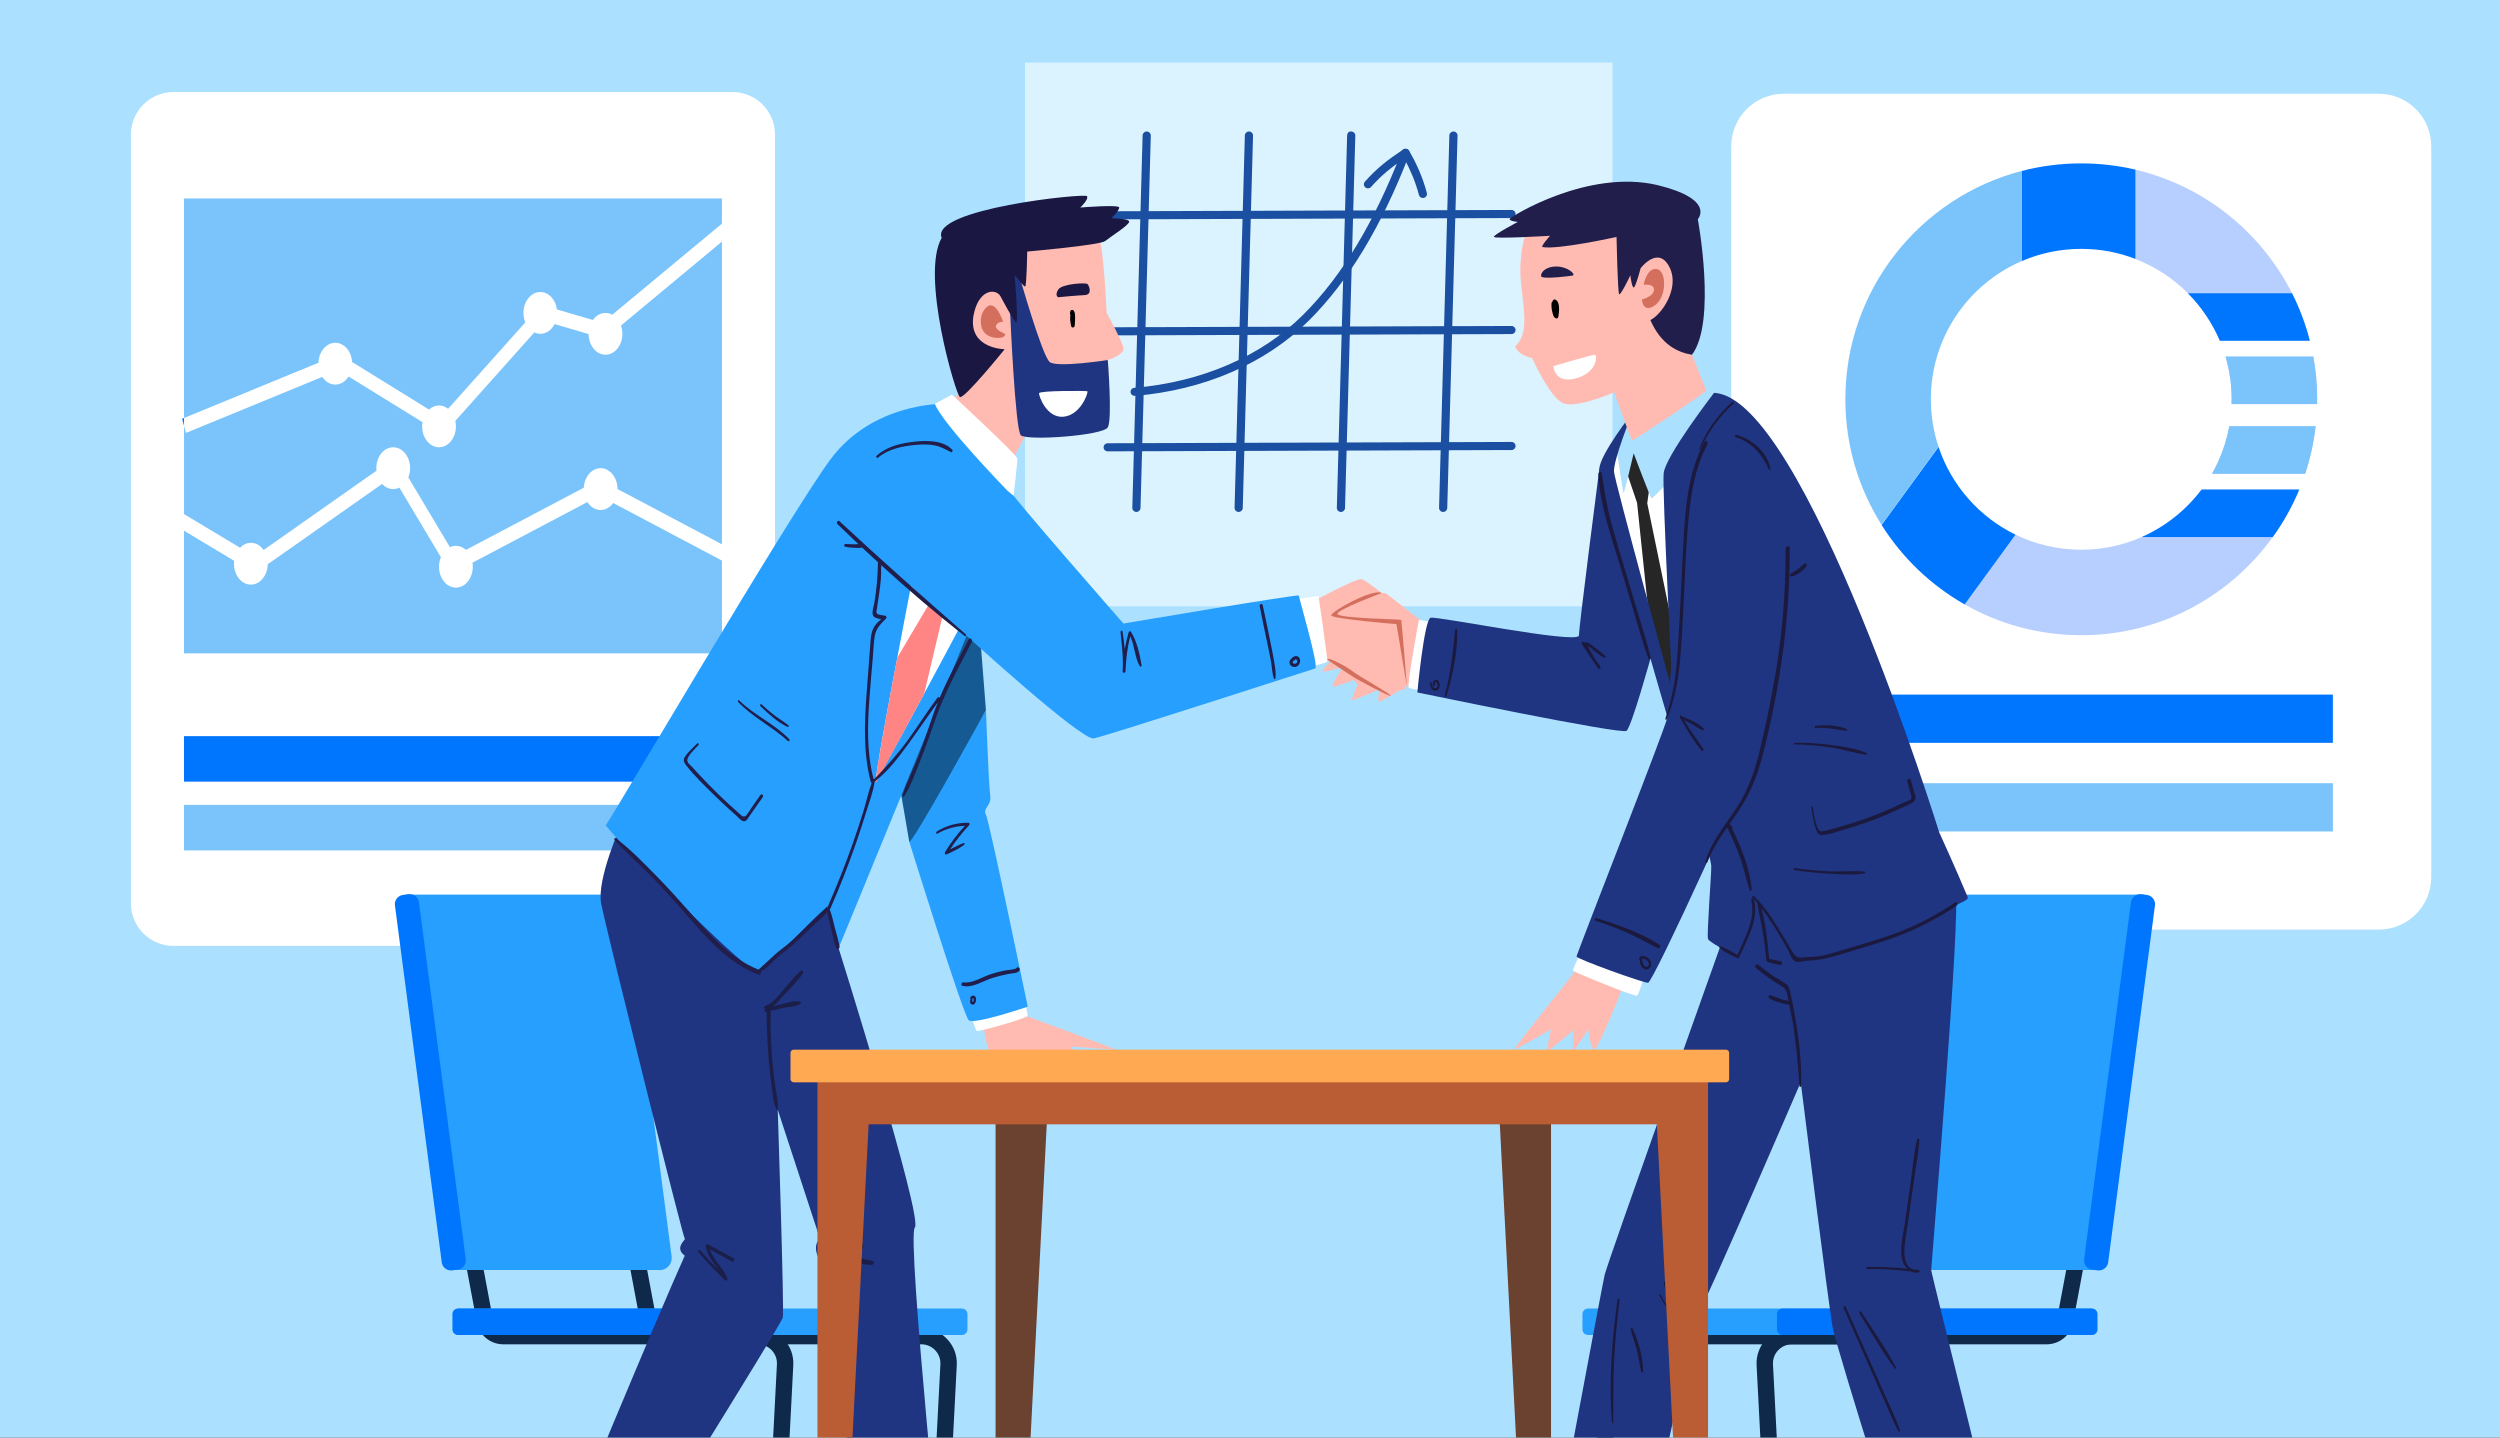 <svg width="400" height="230" viewBox="0 0 400 230" fill="none" xmlns="http://www.w3.org/2000/svg">
<rect x="0" y="0" width="400" height="230" fill="#333333" stroke="none"/>
<g clip-path="url(#clip0_7702_35244)">
<rect width="400" height="230" fill="#ACE0FF"/>
<path d="M380.6 148.736H285.4C280.761 148.736 277 144.975 277 140.336V23.399C277 18.761 280.761 15 285.4 15H380.6C385.239 15 389 18.761 389 23.399V140.336C388.999 144.975 385.239 148.736 380.6 148.736Z" fill="white"/>
<path d="M356.681 68.199C356.19 70.919 355.243 73.482 353.921 75.798H368.83C369.635 73.366 370.203 70.823 370.502 68.199H356.681ZM370.126 57.055H356.078C356.722 59.223 357.066 61.518 357.066 63.894C357.066 64.147 357.061 64.401 357.051 64.654H370.734C370.744 64.401 370.744 64.147 370.744 63.894C370.744 61.558 370.532 59.274 370.126 57.055ZM352.254 78.331C349.782 81.618 346.489 84.252 342.679 85.929C339.721 87.231 336.448 87.955 333.003 87.955C329.233 87.955 325.667 87.089 322.491 85.549L314.35 96.709C319.851 99.845 326.214 101.633 333.003 101.633C345.622 101.633 356.793 95.443 363.642 85.929C365.334 83.584 366.763 81.041 367.882 78.331H352.254ZM366.722 46.923C361.772 37.1 352.648 29.74 341.686 27.156V41.447C344.857 42.673 347.704 44.552 350.064 46.923C352.217 49.091 353.96 51.665 355.176 54.522H369.568C368.891 51.862 367.933 49.319 366.722 46.923Z" fill="#B7CFFF"/>
<path d="M369.568 54.521H355.176C353.96 51.663 352.217 49.09 350.064 46.922H366.722C367.932 49.318 368.89 51.861 369.568 54.521Z" fill="#0076FF"/>
<path d="M370.745 63.894C370.745 64.147 370.745 64.4 370.735 64.653H357.052C357.063 64.4 357.068 64.147 357.068 63.894C357.068 61.518 356.723 59.223 356.08 57.055H370.128C370.533 59.274 370.745 61.559 370.745 63.894Z" fill="#7AC4FB"/>
<path d="M370.499 68.195C370.2 70.819 369.633 73.362 368.827 75.794H353.918C355.24 73.479 356.188 70.916 356.679 68.195H370.499Z" fill="#7AC4FB"/>
<path d="M367.879 78.328C366.76 81.038 365.331 83.582 363.639 85.927H342.676C346.485 84.25 349.778 81.616 352.25 78.328H367.879Z" fill="#0076FF"/>
<path d="M341.683 27.143V41.434C338.988 40.391 336.06 39.818 333 39.818C329.606 39.818 326.374 40.522 323.445 41.789V27.362C326.495 26.566 329.697 26.141 333 26.141C335.989 26.141 338.892 26.49 341.683 27.143Z" fill="#0076FF"/>
<path d="M322.489 85.552L314.348 96.712C308.937 93.632 304.362 89.25 301.055 83.992L310.169 71.5C312.215 77.671 316.703 82.736 322.489 85.552Z" fill="#0076FF"/>
<path d="M323.445 41.787V27.359C307.224 31.589 295.258 46.336 295.258 63.879C295.258 71.269 297.381 78.159 301.053 83.974L310.168 71.482C309.367 69.091 308.936 66.537 308.936 63.878C308.936 53.985 314.91 45.485 323.445 41.787Z" fill="#7AC4FB"/>
<path d="M373.26 111.133H292.746V118.855H373.26V111.133Z" fill="#0076FF"/>
<path d="M373.26 125.312H292.746V133.034H373.26V125.312Z" fill="#7AC4FB"/>
<g clip-path="url(#clip1_7702_35244)">
<path d="M280 105.092H157.256V-2.141H280V105.092Z" fill="#DBF2FF"/>
<path d="M181.825 81.913C181.82 81.913 181.812 81.913 181.807 81.913C181.446 81.903 181.16 81.605 181.17 81.248L182.817 21.669C182.827 21.317 183.119 21.039 183.472 21.039C183.477 21.039 183.485 21.039 183.49 21.039C183.851 21.049 184.137 21.348 184.127 21.704L182.48 81.283C182.469 81.635 182.178 81.913 181.825 81.913Z" fill="#1A4FA1"/>
<path d="M198.184 81.913C198.179 81.913 198.172 81.913 198.166 81.913C197.806 81.903 197.52 81.605 197.53 81.248L199.177 21.669C199.187 21.317 199.478 21.039 199.831 21.039C199.837 21.039 199.844 21.039 199.849 21.039C200.21 21.049 200.496 21.348 200.486 21.704L198.839 81.283C198.829 81.635 198.537 81.913 198.184 81.913Z" fill="#1A4FA1"/>
<path d="M214.548 81.914C214.542 81.914 214.535 81.914 214.53 81.914C214.169 81.904 213.883 81.606 213.893 81.249L215.54 21.67C215.55 21.311 215.814 20.972 216.213 21.04C216.573 21.05 216.86 21.349 216.85 21.706L215.202 81.284C215.192 81.636 214.9 81.914 214.548 81.914Z" fill="#1A4FA1"/>
<path d="M230.905 81.913C230.9 81.913 230.892 81.913 230.887 81.913C230.527 81.903 230.24 81.605 230.25 81.248L231.897 21.669C231.907 21.317 232.199 21.039 232.552 21.039C232.557 21.039 232.565 21.039 232.57 21.039C232.931 21.049 233.217 21.348 233.207 21.704L231.56 81.283C231.549 81.635 231.258 81.913 230.905 81.913Z" fill="#1A4FA1"/>
<path d="M177.231 72.216C176.87 72.216 176.576 71.928 176.576 71.571C176.576 71.212 176.868 70.921 177.228 70.921L241.831 70.711H241.833C242.194 70.711 242.488 70.999 242.488 71.356C242.488 71.715 242.197 72.006 241.836 72.006L177.234 72.216H177.231Z" fill="#1A4FA1"/>
<path d="M177.231 53.662C176.87 53.662 176.576 53.373 176.576 53.017C176.576 52.657 176.868 52.366 177.228 52.366L241.831 52.156H241.833C242.194 52.156 242.488 52.445 242.488 52.801C242.488 53.161 242.197 53.452 241.836 53.452L177.234 53.662H177.231Z" fill="#1A4FA1"/>
<path d="M177.231 35.099C176.87 35.099 176.576 34.811 176.576 34.454C176.576 34.095 176.868 33.804 177.228 33.804L241.831 33.594H241.833C242.194 33.594 242.488 33.882 242.488 34.239C242.488 34.598 242.197 34.889 241.836 34.889L177.234 35.099H177.231Z" fill="#1A4FA1"/>
<path d="M181.545 63.343C181.208 63.343 180.921 63.087 180.893 62.751C180.862 62.395 181.128 62.081 181.489 62.05C192.266 61.145 201.869 56.986 208.526 50.344C214.73 44.152 219.88 35.608 224.274 24.222C224.404 23.889 224.783 23.719 225.118 23.848C225.456 23.975 225.627 24.349 225.497 24.683C221.039 36.242 215.791 44.934 209.457 51.255C202.58 58.117 192.688 62.41 181.602 63.34C181.581 63.343 181.563 63.343 181.545 63.343Z" fill="#1A4FA1"/>
<path d="M227.664 31.678C227.372 31.678 227.107 31.486 227.03 31.195C226.508 29.215 225.715 27.265 224.669 25.383C222.483 26.87 221.058 28.013 219.371 29.915C219.133 30.178 218.721 30.211 218.447 29.974C218.176 29.738 218.148 29.331 218.388 29.061C220.304 26.901 221.956 25.633 224.518 23.916C224.669 23.817 224.849 23.782 225.033 23.82C225.209 23.86 225.36 23.971 225.452 24.126C226.73 26.294 227.687 28.56 228.298 30.867C228.388 31.214 228.178 31.568 227.83 31.659C227.774 31.671 227.718 31.678 227.664 31.678Z" fill="#1A4FA1"/>
</g>
<path d="M117.195 151.342H27.754C23.996 151.342 20.949 148.296 20.949 144.538V21.531C20.949 17.773 23.996 14.727 27.754 14.727H117.195C120.953 14.727 124 17.773 124 21.531V144.539C124 148.297 120.953 151.342 117.195 151.342Z" fill="white"/>
<path d="M115.51 117.781H29.441V125.063H115.51V117.781Z" fill="#0076FF"/>
<path d="M115.508 31.75V35.782L97.967 50.355C97.634 50.173 97.264 50.068 96.874 50.068C96.071 50.068 95.35 50.508 94.856 51.196L89.113 49.51C88.9 47.928 87.793 46.725 86.453 46.725C84.96 46.725 83.752 48.22 83.752 50.068C83.752 50.613 83.86 51.129 84.049 51.582L71.698 65.406C71.278 65.072 70.78 64.876 70.244 64.876C69.645 64.876 69.089 65.119 68.642 65.53L56.337 57.922C56.229 56.203 55.067 54.846 53.647 54.846C52.195 54.846 51.015 56.264 50.953 58.037L29.439 66.879V31.75H115.508Z" fill="#7AC4FB"/>
<path d="M99.353 52.084L115.509 38.656V87.088L98.805 78.246C98.801 76.402 97.593 74.908 96.104 74.908C94.671 74.908 93.502 76.288 93.41 78.032L74.548 87.982C74.1 87.571 73.549 87.328 72.947 87.328C72.607 87.328 72.287 87.409 71.99 87.547L65.332 76.389C65.51 75.944 65.615 75.443 65.615 74.908C65.615 73.059 64.407 71.564 62.913 71.564C61.42 71.564 60.212 73.059 60.212 74.908C60.212 75.046 60.219 75.18 60.235 75.314L42.176 88C41.682 87.293 40.957 86.849 40.142 86.849C39.478 86.849 38.872 87.145 38.405 87.632L29.443 82.254V68.138L29.748 69.271L51.559 60.304C52.057 61.054 52.809 61.532 53.651 61.532C54.515 61.532 55.283 61.026 55.778 60.242L67.599 67.551C67.565 67.766 67.545 67.991 67.545 68.22C67.545 70.068 68.753 71.563 70.246 71.563C71.74 71.563 72.948 70.068 72.948 68.22C72.948 67.914 72.912 67.618 72.851 67.341L85.491 53.187C85.793 53.33 86.117 53.411 86.457 53.411C87.418 53.411 88.259 52.79 88.738 51.854L94.175 53.449C94.195 55.279 95.395 56.755 96.877 56.755C98.37 56.755 99.578 55.26 99.578 53.411C99.577 52.939 99.496 52.49 99.353 52.084Z" fill="#7AC4FB"/>
<path d="M98.113 80.482L115.508 89.691V104.528H29.439V84.914L37.467 89.734C37.448 89.887 37.436 90.04 37.436 90.198C37.436 92.047 38.644 93.541 40.138 93.541C41.604 93.541 42.797 92.089 42.836 90.284L61.134 77.43C61.608 77.941 62.23 78.256 62.909 78.256C63.261 78.256 63.592 78.17 63.901 78.022L70.543 89.152C70.35 89.611 70.242 90.127 70.242 90.676C70.242 92.524 71.45 94.019 72.944 94.019C74.437 94.019 75.645 92.524 75.645 90.676C75.645 90.456 75.626 90.241 75.595 90.031L93.986 80.33C94.48 81.103 95.244 81.6 96.101 81.6C96.901 81.6 97.618 81.165 98.113 80.482Z" fill="#7AC4FB"/>
<path d="M115.51 128.781H29.441V136.063H115.51V128.781Z" fill="#7AC4FB"/>
<path d="M29.139 66.999L29.443 66.875V68.136L29.139 66.999Z" fill="#0076FF"/>
<path d="M260.308 269.449H302.538C303.263 269.449 303.85 268.864 303.85 268.144C303.85 267.422 303.261 266.838 302.538 266.838H260.308C260.155 266.838 260.029 266.718 260.021 266.566L257.523 218.288C257.479 217.447 257.777 216.647 258.359 216.037C258.943 215.425 259.729 215.09 260.576 215.09H301.313C303.378 215.09 305.152 213.624 305.531 211.604L307.764 199.719C307.897 199.009 307.427 198.328 306.716 198.194C306.004 198.062 305.318 198.528 305.184 199.238L302.951 211.123C302.804 211.907 302.115 212.477 301.313 212.477H260.576C259.004 212.477 257.54 213.103 256.456 214.238C255.372 215.373 254.819 216.858 254.9 218.424L257.398 266.701C257.479 268.241 258.757 269.449 260.308 269.449Z" fill="#0F294B"/>
<path d="M286.462 269.449H328.692C329.417 269.449 330.004 268.864 330.004 268.144C330.004 267.422 329.416 266.838 328.692 266.838H286.462C286.309 266.838 286.183 266.718 286.175 266.566L283.677 218.288C283.634 217.447 283.932 216.647 284.514 216.037C285.097 215.425 285.883 215.09 286.73 215.09H327.467C329.533 215.09 331.307 213.624 331.686 211.604L333.918 199.719C334.051 199.009 333.581 198.328 332.87 198.194C332.158 198.062 331.472 198.528 331.338 199.238L329.105 211.123C328.959 211.907 328.269 212.477 327.467 212.477H286.73C285.158 212.477 283.694 213.103 282.61 214.238C281.526 215.373 280.974 216.858 281.055 218.424L283.552 266.701C283.634 268.241 284.911 269.449 286.462 269.449Z" fill="#0F294B"/>
<path d="M300.52 201.044L307.897 144.796C308.034 143.745 309.012 142.997 310.068 143.133H343.067L335.19 203.205H302.675V203.2C302.516 203.22 302.355 203.227 302.19 203.205C301.134 203.068 300.382 202.095 300.52 201.044Z" fill="#279FFF"/>
<path d="M254.078 213.598H334.558C335.044 213.598 335.442 213.202 335.442 212.718V210.248C335.442 209.763 335.044 209.367 334.558 209.367H254.078C253.591 209.367 253.193 209.763 253.193 210.248V212.718C253.195 213.202 253.593 213.598 254.078 213.598Z" fill="#279FFF"/>
<path d="M285.203 213.598H334.715C335.202 213.598 335.6 213.202 335.6 212.718V210.248C335.6 209.763 335.202 209.367 334.715 209.367H285.203C284.716 209.367 284.318 209.763 284.318 210.248V212.718C284.318 213.202 284.716 213.598 285.203 213.598Z" fill="#0076FF"/>
<path d="M334.747 203.146L335.633 203.261C336.446 203.367 337.198 202.791 337.304 201.982L344.796 144.853C344.902 144.044 344.323 143.295 343.511 143.19L342.624 143.075C341.812 142.969 341.06 143.545 340.954 144.354L333.462 201.484C333.356 202.293 333.934 203.041 334.747 203.146Z" fill="#0076FF"/>
<path d="M147.678 269.449H105.448C104.723 269.449 104.136 268.864 104.136 268.144C104.136 267.422 104.724 266.838 105.448 266.838H147.678C147.831 266.838 147.957 266.718 147.965 266.566L150.463 218.288C150.506 217.447 150.208 216.647 149.626 216.037C149.043 215.425 148.257 215.09 147.409 215.09H106.673C104.607 215.09 102.833 213.624 102.454 211.604L100.222 199.719C100.089 199.009 100.559 198.328 101.27 198.194C101.981 198.062 102.668 198.528 102.801 199.238L105.033 211.123C105.18 211.907 105.869 212.477 106.671 212.477H147.408C148.982 212.477 150.444 213.103 151.528 214.238C152.613 215.373 153.165 216.858 153.084 218.424L150.586 266.701C150.506 268.241 149.229 269.449 147.678 269.449Z" fill="#0F294B"/>
<path d="M121.522 269.449H79.293C78.568 269.449 77.981 268.864 77.981 268.144C77.981 267.422 78.57 266.838 79.293 266.838H121.523C121.676 266.838 121.802 266.718 121.81 266.566L124.308 218.288C124.352 217.447 124.054 216.647 123.472 216.037C122.888 215.425 122.102 215.09 121.255 215.09H80.516C78.451 215.09 76.677 213.624 76.298 211.604L74.065 199.719C73.933 199.009 74.402 198.328 75.114 198.194C75.825 198.062 76.512 198.528 76.644 199.238L78.877 211.123C79.023 211.907 79.713 212.477 80.515 212.477H121.252C122.826 212.477 124.288 213.103 125.372 214.238C126.456 215.373 127.009 216.858 126.927 218.424L124.43 266.701C124.35 268.241 123.074 269.449 121.522 269.449Z" fill="#0F294B"/>
<path d="M107.462 201.044L100.088 144.796C99.95 143.745 98.972 142.997 97.916 143.133H64.916L72.793 203.205H105.308V203.2C105.467 203.22 105.628 203.227 105.793 203.205C106.849 203.068 107.601 202.095 107.462 201.044Z" fill="#279FFF"/>
<path d="M153.907 213.598H73.428C72.941 213.598 72.543 213.202 72.543 212.718V210.248C72.543 209.763 72.941 209.367 73.428 209.367H153.907C154.394 209.367 154.792 209.763 154.792 210.248V212.718C154.792 213.202 154.394 213.598 153.907 213.598Z" fill="#279FFF"/>
<path d="M122.782 213.598H73.271C72.785 213.598 72.387 213.202 72.387 212.718V210.248C72.387 209.763 72.785 209.367 73.271 209.367H122.784C123.271 209.367 123.668 209.763 123.668 210.248V212.718C123.667 213.202 123.269 213.598 122.782 213.598Z" fill="#0076FF"/>
<path d="M73.237 203.146L72.351 203.261C71.538 203.367 70.786 202.791 70.68 201.982L63.188 144.853C63.082 144.044 63.661 143.295 64.474 143.19L65.36 143.075C66.173 142.969 66.925 143.545 67.031 144.354L74.523 201.484C74.629 202.293 74.05 203.041 73.237 203.146Z" fill="#0076FF"/>
<path d="M177.248 57.603C177.248 57.603 179.905 56.794 179.747 55.705C179.591 54.617 177.059 50.046 177.059 50.046C177.059 50.046 176.591 39.364 175.794 37.964C174.997 36.565 160.888 36.984 156.904 39.362C152.919 41.741 153.482 62.779 153.482 62.779L151.326 65.905L161.235 75.002L164.358 69.123L177.248 57.603Z" fill="#FFBBB1"/>
<path d="M161.629 50.202C161.629 50.202 162.434 68.707 163.325 69.64C164.356 70.573 176.497 69.686 177.246 68.381C177.996 67.075 177.246 57.605 177.246 57.605C177.246 57.605 169.183 58.864 167.965 57.931C166.746 56.998 163.042 43.937 163.042 43.937C163.042 43.937 160.214 40.702 161.629 50.202Z" fill="#1F3581"/>
<path d="M160.091 47.431C160.091 47.431 162.294 51.63 162.622 51.537C162.949 51.443 162.341 43.98 162.341 43.98C162.341 43.98 163.793 45.893 164.029 45.846C164.263 45.8 164.357 40.249 164.357 40.249C164.357 40.249 176.028 39.223 176.825 38.569C177.622 37.915 180.763 35.956 180.669 35.444C180.576 34.931 177.81 34.931 177.81 34.931C177.81 34.931 179.075 33.718 179.075 33.205C179.075 32.691 172.841 33.205 172.841 33.205C172.841 33.205 174.246 31.899 173.919 31.385C173.591 30.872 148.747 33.438 150.67 38.055C147.248 43.98 152.919 63.105 153.576 63.525C154.233 63.944 160.748 55.875 160.748 55.875C160.748 55.875 154.983 55.828 155.732 50.65C156.481 46.217 159.353 46.067 160.091 47.431Z" fill="#1A1743"/>
<path d="M169.309 47.558C169.309 47.558 172.184 47.279 173.528 47.216C174.871 47.154 174.247 45.693 173.996 45.443C173.746 45.195 169.902 45.381 169.309 46.345C168.715 47.308 169.309 47.558 169.309 47.558Z" fill="#1A1743"/>
<path d="M173.996 62.604C173.976 62.512 166.278 62.48 166.247 62.914C166.215 63.349 167.434 66.895 170.122 66.678C172.809 66.461 174.089 63.04 173.996 62.604Z" fill="white"/>
<path d="M171.754 49.676C171.598 49.504 171.313 49.566 171.249 49.802C171.183 50.043 171.167 50.197 171.263 50.405C171.157 50.973 171.272 51.639 171.384 52.164C171.461 52.526 171.923 52.451 171.955 52.1C171.999 51.644 172.021 51.186 172.015 50.727C172.01 50.356 172.016 49.967 171.754 49.676Z" fill="black"/>
<path d="M160.843 53.45C160.843 53.394 159.045 52.75 159.375 52.067C159.702 51.382 160.499 51.522 160.499 51.475C160.499 51.429 159.39 48.164 158.094 48.972C156.797 49.781 156.548 52.051 157.499 53.202C158.451 54.352 160.843 54.306 160.843 53.45Z" fill="#D46F5D"/>
<path d="M99.375 131.961C99.375 131.961 95.437 140.668 96.187 144.587C96.938 148.506 109.28 198.058 109.562 198.176C109.843 198.294 107.781 199.602 109.562 200.907C105.718 209.372 89.922 247.322 89.922 247.649C89.922 247.977 97.234 255.253 97.797 255.02C98.361 254.787 125 211.824 125.25 210.829C125.499 209.833 124.437 177.553 124.437 177.553L131.186 198.178C131.186 198.178 129.56 199.446 131.498 202.059C132.56 211.451 139.686 258.659 140.436 258.908C141.186 259.156 150.766 258.103 151.039 257.976C151.312 257.85 144.999 197.891 146.374 196.398C147.748 194.906 133.971 151.043 133.971 151.043L131.373 139.3L99.375 131.961Z" fill="#1F3581"/>
<path d="M157.279 163.821C157.279 163.821 157.889 168.02 158.404 168.159C158.919 168.299 171.764 168.159 171.764 168.159L171.436 167.459C171.436 167.459 178.327 167.947 178.561 167.947C178.795 167.947 163.326 162.234 163.326 162.234L157.279 163.821Z" fill="#FFBBB1"/>
<path d="M209.777 96.384C209.777 96.384 216.935 92.527 217.81 92.651C218.686 92.776 224.842 97.845 224.936 98.373C225.029 98.901 221.779 98.218 221.873 98.373C221.967 98.528 226.811 106.428 226.78 106.925C226.748 107.422 222.499 105.498 222.499 105.498C222.499 105.498 225.029 109.973 224.78 110.345C224.53 110.718 220.218 107.608 220.218 107.608C220.218 107.608 221.53 110.625 221.187 110.78C220.843 110.935 218.467 107.949 218.467 107.949C218.467 107.949 218.967 110.946 218.467 110.786C217.968 110.625 215.842 107.825 215.842 107.825L211.436 104.972L209.777 96.384Z" fill="#FFBBB1"/>
<path d="M207.178 95.889L210.966 95.359C210.966 95.359 212.465 105.661 212.371 105.86C212.278 106.057 209.496 106.731 209.496 106.731L207.178 95.889Z" fill="white"/>
<path d="M155.498 162.809C155.498 162.809 156.061 164.8 156.311 164.955C156.561 165.11 164.498 162.903 164.436 162.499C164.374 162.095 164.093 160.602 164.093 160.602L155.498 162.809Z" fill="white"/>
<path d="M145.471 134.632C145.471 134.632 154.123 162.497 154.998 163.242C155.874 163.989 164.436 161.066 164.436 161.066C164.436 161.066 158.311 131.46 157.749 130.341C157.186 129.221 158.687 128.973 158.437 127.293C158.187 125.613 157.749 113.609 157.749 113.609L145.471 134.632Z" fill="#279FFF"/>
<path d="M143.936 125.742C143.936 125.742 145.318 133.578 145.471 134.637C145.624 135.695 157.748 113.615 157.748 113.615L156.311 95.266C156.311 95.264 143.374 117.096 143.936 125.742Z" fill="#155A92"/>
<path d="M150.719 64.617C150.719 64.617 139.562 64.501 132.907 73.458C126.251 82.414 97.189 132.048 96.908 132.048C101.314 137.552 120.064 155.839 121.282 155.653C122.97 154.161 132.345 145.017 132.345 145.017C132.345 145.017 134.033 151.829 134.22 151.548C134.408 151.268 154.657 101.727 154.657 101.727C154.657 101.727 173.032 118.52 174.999 118.147C176.968 117.775 209.779 107.138 210.436 106.951C211.093 106.765 207.81 95.569 207.81 95.29C207.81 95.01 179.754 99.767 179.754 99.767C179.754 99.767 161.253 78.683 161.236 78.029C161.219 77.375 150.719 64.617 150.719 64.617Z" fill="#279FFF"/>
<path d="M153.268 100.902C153.268 100.902 140.645 124.676 140.198 124.676C139.75 124.676 145.758 93.773 145.758 93.773L153.268 100.902Z" fill="white"/>
<path d="M148.561 96.789L143.564 105.223C143.564 105.223 139.69 125.306 140.172 125.213C140.592 124.528 147.869 111.002 147.869 111.002L150.809 98.562L148.561 96.789Z" fill="#FF8484"/>
<path d="M149.58 64.617L152.31 63.133C152.31 63.133 162.748 72.804 162.779 73.365C162.81 73.925 162.169 79.317 162.169 79.317L161.234 78.558C161.234 78.557 150.725 67.75 149.58 64.617Z" fill="white"/>
<path d="M152.383 71.992C151.007 70.437 148.316 70.459 146.431 70.656C144.216 70.888 141.968 71.388 140.269 72.906C140.086 73.069 140.276 73.392 140.49 73.215C142.186 71.799 144.503 71.355 146.654 71.173C147.564 71.097 148.491 71.086 149.394 71.234C150.442 71.406 151.229 71.874 152.158 72.338C152.335 72.425 152.497 72.12 152.383 71.992Z" fill="#211E4B"/>
<path d="M180.938 101.069C180.842 100.922 180.626 101.015 180.585 101.156C180.328 102.052 180.119 102.957 179.958 103.869C179.871 102.923 179.749 101.981 179.605 101.042C179.569 100.801 179.261 100.914 179.282 101.125C179.466 102.881 179.682 104.627 179.661 106.389C179.643 106.723 179.627 107.056 179.624 107.392C179.621 107.729 180.07 107.73 180.081 107.407C180.151 105.513 180.374 103.641 180.832 101.801C181.568 103.341 181.535 105.136 182.371 106.608C182.463 106.769 182.676 106.583 182.652 106.448C182.359 104.687 181.914 102.59 180.938 101.069Z" fill="#211E4B"/>
<path d="M203.871 105.908C203.72 104.934 203.519 103.97 203.322 103.004C202.902 100.948 202.501 98.886 202.033 96.84C201.954 96.489 201.489 96.646 201.548 96.964C201.934 99.028 202.388 101.079 202.818 103.133C203.008 104.04 203.197 104.946 203.361 105.859C203.523 106.757 203.533 107.751 203.838 108.611C203.885 108.743 204.035 108.656 204.054 108.556C204.208 107.695 204.004 106.765 203.871 105.908Z" fill="#211E4B"/>
<path d="M207.65 105.043C207.288 104.848 206.865 105.063 206.618 105.392C206.401 105.542 206.264 105.847 206.325 106.114C206.462 106.717 207.216 106.909 207.665 106.521C208.08 106.161 208.207 105.343 207.65 105.043ZM207.503 106.007C207.37 106.231 207.088 106.271 206.887 106.111C206.855 106.087 206.824 106.052 206.798 106.015C206.871 105.9 206.919 105.764 206.999 105.656C207.001 105.656 207.001 105.656 207.002 105.656C207.114 105.728 207.228 105.608 207.227 105.5C207.504 105.431 207.637 105.781 207.503 106.007Z" fill="#211E4B"/>
<path d="M154.941 131.641C153.124 131.62 151.414 132.082 149.876 133.05C149.704 133.158 149.787 133.497 149.997 133.377C151.364 132.599 152.831 132.18 154.386 132.137C153.189 133.43 152.124 134.827 151.205 136.333C151.086 136.529 151.222 136.813 151.469 136.7C152.423 136.257 153.395 135.82 154.246 135.195C154.355 135.115 154.369 134.804 154.171 134.88C153.434 135.166 152.732 135.535 152.026 135.889C152.913 134.526 153.913 133.25 155.041 132.067C155.158 131.947 155.169 131.644 154.941 131.641Z" fill="#211E4B"/>
<path d="M162.986 154.804C162.965 154.793 162.944 154.781 162.923 154.77C162.789 154.697 162.616 154.838 162.568 154.959C162.153 155.15 161.014 155.219 160.68 155.293C159.973 155.45 159.271 155.63 158.581 155.849C157.146 156.304 155.651 157.371 154.11 157.178C153.84 157.144 153.7 157.656 153.977 157.728C155.62 158.145 157.291 156.928 158.814 156.461C159.669 156.198 160.543 155.997 161.419 155.818C161.937 155.712 162.758 155.768 163.101 155.307C163.229 155.13 163.164 154.9 162.986 154.804Z" fill="#211E4B"/>
<path d="M155.643 159.296C155.381 159.34 155.104 159.66 155.295 159.886C155.148 160.192 155.162 160.633 155.555 160.732C155.97 160.838 156.15 160.299 156.175 159.989C156.203 159.663 156.047 159.228 155.643 159.296ZM155.785 160.031C155.774 160.11 155.752 160.344 155.638 160.291C155.505 160.229 155.585 159.95 155.591 159.838C155.591 159.826 155.586 159.818 155.585 159.807C155.583 159.819 155.582 159.824 155.579 159.818C155.58 159.81 155.582 159.802 155.582 159.795C155.582 159.793 155.58 159.79 155.58 159.788C155.58 159.787 155.583 159.785 155.583 159.784C155.583 159.782 155.585 159.781 155.585 159.779C155.585 159.781 155.585 159.781 155.585 159.784C155.59 159.774 155.593 159.767 155.602 159.759C155.621 159.743 155.657 159.731 155.682 159.733C155.811 159.742 155.797 159.942 155.785 160.031Z" fill="#211E4B"/>
<path d="M155.584 159.782C155.584 159.787 155.582 159.791 155.582 159.795C155.584 159.8 155.584 159.804 155.585 159.808C155.585 159.8 155.585 159.794 155.584 159.782C155.584 159.781 155.584 159.781 155.584 159.782Z" fill="#211E4B"/>
<path d="M121.641 127.231C121.153 127.932 120.665 128.632 120.178 129.332C119.986 129.609 119.8 130 119.552 130.234C119.426 130.576 119.168 130.698 118.777 130.602C118.6 130.45 118.426 130.298 118.251 130.144C117.117 129.149 116.008 128.124 114.926 127.07C113.778 125.951 112.659 124.803 111.574 123.625C111.299 123.327 111.026 123.024 110.755 122.723C110.545 122.49 110.102 122.164 109.999 121.867C109.73 121.089 111.312 119.726 111.741 119.231C111.878 119.072 111.716 118.773 111.544 118.956C110.909 119.633 110.071 120.319 109.577 121.106C109.26 121.611 109.433 122.007 109.778 122.449C111.09 124.143 112.711 125.683 114.238 127.183C115.025 127.955 115.827 128.713 116.642 129.455C117.029 129.806 117.418 130.154 117.811 130.498C118.087 130.74 118.515 131.275 118.889 131.379C119.429 131.528 119.668 130.928 119.944 130.535C120.644 129.539 121.345 128.54 122.044 127.54C122.248 127.253 121.86 126.918 121.641 127.231Z" fill="#211E4B"/>
<path d="M126.281 118.264C123.933 115.813 120.675 114.453 118.266 112.057C118.138 111.93 117.982 112.197 118.096 112.316C120.447 114.768 123.58 116.28 126.078 118.575C126.24 118.724 126.415 118.406 126.281 118.264Z" fill="#211E4B"/>
<path d="M126.154 116.053C125.452 115.477 124.647 115.019 123.924 114.466C123.2 113.911 122.511 113.316 121.846 112.692C121.701 112.555 121.525 112.849 121.659 112.977C122.934 114.195 124.402 115.575 126.024 116.312C126.163 116.375 126.258 116.139 126.154 116.053Z" fill="#211E4B"/>
<path d="M154.971 102.329C153.382 105.404 151.701 108.448 150.35 111.632C150.26 111.525 150.09 111.491 149.966 111.66C148.336 113.873 146.855 116.2 145.244 118.43C143.629 120.665 141.832 122.636 139.933 124.617C139.885 124.583 139.815 124.587 139.76 124.629C138.66 120.366 138.797 115.952 139.12 111.595C139.281 109.43 139.478 107.268 139.659 105.103C139.747 104.044 139.777 102.964 139.935 101.913C140.119 100.677 140.754 99.969 141.595 99.138C141.843 99.032 141.946 98.598 141.648 98.522C141.397 98.458 140.498 98.382 140.337 98.196C140.139 97.964 140.269 97.652 140.312 97.351C140.432 96.509 140.57 95.669 140.687 94.828C140.866 93.527 141.049 92.159 140.968 90.83C141.016 90.772 141.038 90.684 140.992 90.612C140.977 90.54 140.963 90.467 140.947 90.395C145.291 94.351 149.768 98.174 154.374 101.782C154.522 101.899 154.678 101.63 154.548 101.517C147.714 95.553 140.939 89.557 134.296 83.379C134.055 83.154 133.772 83.636 133.989 83.848C135.092 84.924 136.209 85.989 137.332 87.049C137.137 87.068 136.941 87.094 136.75 87.094C136.259 87.096 135.771 87.043 135.281 87.034C135.08 87.029 134.956 87.399 135.179 87.458C135.671 87.585 136.178 87.627 136.685 87.647C137.095 87.664 137.527 87.729 137.911 87.593C138.771 88.4 139.638 89.2 140.509 89.996C140.485 90.029 140.473 90.071 140.468 90.114C140.467 90.114 140.467 90.114 140.465 90.114C140.448 92.263 140.244 94.309 139.9 96.432C139.813 96.975 139.421 98.005 139.707 98.526C139.9 98.882 140.517 98.994 141.003 99.079C140.532 99.438 140.111 99.851 139.819 100.379C139.306 101.304 139.3 102.414 139.22 103.44C139.022 105.977 138.835 108.516 138.649 111.053C138.306 115.751 138.112 120.502 139.325 125.101C139.353 125.207 139.412 125.252 139.481 125.258C138.924 126.721 138.602 128.326 138.144 129.81C137.599 131.569 137.02 133.319 136.407 135.057C135.203 138.476 133.853 141.846 132.401 145.167C132.398 145.177 132.398 145.183 132.395 145.191C132.354 145.202 132.31 145.22 132.264 145.256C130.248 146.819 128.561 148.861 126.664 150.569C125.758 151.386 124.703 152.033 123.828 152.878C123.018 153.659 122.174 154.382 121.352 155.143C116.746 153.278 113.451 149.453 110.248 145.815C108.496 143.826 106.71 141.87 104.852 139.977C102.853 137.942 100.817 135.828 98.522 134.124C98.38 134.018 98.198 134.259 98.31 134.378C100.248 136.457 102.395 138.347 104.378 140.387C106.409 142.477 108.342 144.65 110.247 146.854C113.384 150.482 116.746 154.171 121.335 155.941C121.619 156.051 121.829 155.707 121.772 155.455C122.611 154.996 123.282 154.258 123.946 153.586C124.837 152.687 125.934 152.008 126.881 151.167C127.839 150.316 128.75 149.414 129.672 148.527C130.566 147.67 131.543 146.846 132.371 145.919C132.501 146.788 132.752 147.658 132.959 148.507C133.217 149.568 133.43 150.673 133.805 151.698C133.928 152.036 134.376 151.782 134.328 151.485C134.168 150.496 133.86 149.518 133.607 148.549C133.342 147.534 133.131 146.462 132.744 145.484C132.796 145.456 132.844 145.411 132.875 145.338C134.357 141.961 135.697 138.53 136.913 135.049C137.499 133.366 138.056 131.67 138.58 129.967C139.069 128.38 139.713 126.7 139.947 125.044C142.097 123.421 143.823 121.097 145.394 118.943C146.971 116.781 148.462 114.557 150.043 112.396C149.745 113.135 149.458 113.879 149.203 114.636C148.494 116.748 147.787 118.858 146.987 120.939C146.175 123.047 145.052 125.123 144.403 127.281C144.351 127.45 144.548 127.593 144.659 127.422C145.791 125.674 146.506 123.53 147.278 121.605C148.107 119.537 148.856 117.441 149.578 115.334C151.091 110.916 153.347 106.862 155.481 102.722C155.678 102.333 155.193 101.9 154.971 102.329Z" fill="#211E4B"/>
<path d="M125.21 159.44C126.293 158.247 127.544 157.091 128.463 155.769C128.649 155.504 128.362 155.136 128.084 155.373C127.07 156.244 126.224 157.376 125.337 158.373C124.486 159.328 123.694 160.54 122.433 160.958C122.241 161.022 122.166 161.402 122.432 161.408C122.48 161.41 122.527 161.404 122.574 161.401C122.527 161.419 122.48 161.435 122.433 161.455C122.215 161.548 122.279 161.943 122.538 161.897C122.584 161.89 122.633 161.877 122.68 161.87C122.631 162.938 122.701 164.031 122.733 165.085C122.775 166.52 122.856 167.953 122.975 169.384C123.093 170.814 123.252 172.241 123.447 173.663C123.624 174.943 123.691 176.37 124.246 177.548C124.298 177.658 124.449 177.609 124.457 177.494C124.538 176.169 124.173 174.833 123.998 173.521C123.815 172.156 123.669 170.788 123.555 169.417C123.441 168.046 123.361 166.672 123.316 165.296C123.279 164.119 123.344 162.924 123.304 161.744C124.006 161.589 124.702 161.405 125.407 161.262C126.252 161.09 127.243 161.073 128.008 160.676C128.142 160.606 128.204 160.3 128.012 160.256C127.157 160.062 126.171 160.399 125.33 160.589C124.762 160.717 124.196 160.857 123.641 161.026C124.248 160.617 124.739 159.958 125.21 159.44Z" fill="#1C1E4A"/>
<path d="M117.398 201.334C116.028 200.57 114.644 199.835 113.266 199.085C113.079 198.982 112.892 199.26 112.92 199.418C113.171 200.859 114.076 201.968 114.911 203.121C113.901 202.136 112.94 201.097 112.015 200.038C111.85 199.849 111.58 200.14 111.725 200.313C113.064 201.918 114.518 203.392 116.008 204.857C116.201 205.047 116.448 204.696 116.371 204.511C115.683 202.842 114.143 201.609 113.575 199.901C114.761 200.553 115.945 201.212 117.139 201.85C117.393 201.986 117.643 201.471 117.398 201.334Z" fill="#1C1E4A"/>
<path d="M139.689 201.783C138.87 201.535 138.017 201.452 137.201 201.17C136.658 200.98 136.143 200.743 135.641 200.476C136.134 200.449 136.627 200.417 137.11 200.35C137.535 200.291 137.932 200.189 138.081 199.743C138.541 198.36 136.304 198.738 136.021 197.894C135.92 197.593 135.491 197.818 135.552 198.085C135.686 198.676 136.085 198.861 136.645 199.026C136.773 199.063 137.009 199.068 137.112 199.156C137.875 199.819 136.859 199.717 136.563 199.738C135.889 199.788 135.215 199.83 134.539 199.875C134.266 199.894 134.052 200.303 134.314 200.49C135.731 201.501 137.762 202.48 139.549 202.367C139.817 202.35 140.006 201.879 139.689 201.783Z" fill="#1C1E4A"/>
<path d="M275.994 149.308C275.994 149.308 257.244 201.865 256.745 203.98C256.245 206.094 247.12 255.479 246.744 256.35C248.162 256.847 260.369 258.216 260.743 258.092C261.118 257.968 270.95 211.145 272.118 209.366C273.287 207.587 288.117 173.165 288.117 173.165C288.117 173.165 292.617 209.279 293.242 212.476C293.868 215.673 306.705 257.221 307.786 257.345C308.867 257.47 320.741 254.858 320.991 253.489C321.241 252.121 308.992 203.793 308.992 203.202C308.992 202.61 313.867 145.085 312.867 142.562C311.869 140.039 274.245 123.372 275.994 149.308Z" fill="#1F3581"/>
<path d="M228.322 100.041C228.322 100.041 222.651 95.661 221.809 94.977C220.965 94.292 213.184 97.557 212.559 98.335C211.933 99.113 219.058 99.175 219.058 99.175C219.058 99.175 211.59 106.98 211.559 107.354C211.528 107.727 214.871 106.721 214.871 106.721C214.871 106.721 213.058 109.469 213.214 109.81C213.37 110.152 217.714 108.318 217.714 108.318C217.714 108.318 216.214 111.925 216.277 112.051C216.339 112.175 220.714 110.309 220.714 110.309C220.714 110.309 220.433 111.896 220.558 112.237C220.682 112.579 226.776 108.747 226.776 108.747L228.322 100.041Z" fill="#FFBBB1"/>
<path d="M229.324 99.537C229.183 99.537 227.027 99.18 227.027 99.18C227.027 99.18 225.058 109.722 225.402 110.002C225.745 110.281 227.776 110.515 227.776 110.515L229.324 99.537Z" fill="white"/>
<path d="M255.895 75C255.895 75 252.619 100.401 252.619 101.719C252.056 103.036 229.932 98.558 228.9 98.838C227.869 99.117 226.775 110.791 226.775 110.791C226.775 110.791 259.431 117.583 260.243 116.934C261.056 116.285 264.108 105.248 264.108 105.248C264.108 105.248 259.546 75.14 255.895 75Z" fill="#1F3581"/>
<path d="M269.307 72.932L259.306 70.07C259.306 70.07 257.119 75.233 257.119 76.539C257.119 77.844 268.056 114.479 268.557 114.417C269.057 114.356 269.307 72.932 269.307 72.932Z" fill="white"/>
<path d="M260.244 75.477L261.932 80.453L264.182 102.036L267.029 111.661C267.029 111.661 269.307 109.091 269.307 108.674C269.307 108.256 263.558 80.517 263.558 80.517L264.057 76.972C264.057 76.972 263.182 72.494 261.87 71.623C260.558 70.751 260.244 75.477 260.244 75.477Z" fill="#262626"/>
<path d="M260.409 68C260.409 68 258.588 70.383 258.557 70.849C258.526 71.315 259.682 78.842 259.776 78.935C259.869 79.029 261.386 72.529 261.386 72.529C261.386 72.529 264.058 79.651 264.246 79.744C264.433 79.838 270.059 73.872 270.059 73.872L275.308 63.884C275.308 63.884 273.037 61.925 272.765 61.738C272.494 61.55 260.409 68 260.409 68Z" fill="#ACE0FF"/>
<path d="M274.245 62.859C274.245 62.859 266.434 72.998 266.183 75.734C265.933 78.471 267.619 110.794 267.619 110.794C267.619 110.794 258.432 77.288 258.245 75.515C258.057 73.742 261.151 66.092 261.151 66.092C261.151 66.092 255.984 72.716 255.895 75.002C255.806 77.288 267.432 116.939 267.432 116.939C267.432 116.939 273.807 136.905 273.807 138.585C273.807 140.264 273.05 149.687 273.287 150.246C273.525 150.807 277.932 153.232 278.494 152.765C279.057 152.299 280.369 143.12 280.369 143.12C280.369 143.12 283.182 151.552 284.024 152.018C284.868 152.484 314.867 145.488 314.867 143.621C313.085 139.33 310.274 133.172 310.274 133.172C310.274 133.172 288.65 63.451 274.245 62.859Z" fill="#1F3581"/>
<path d="M244.057 37.578C244.057 37.578 242.901 40.843 243.369 45.352C243.837 49.861 244.619 53.376 242.432 55.429C242.837 56.828 245.151 57.295 245.151 57.295C245.151 57.295 247.995 63.732 250.182 64.541C252.37 65.35 258.276 62.768 258.276 62.768C258.276 62.768 260.918 70.434 261.199 70.434C261.479 70.434 272.963 62.784 272.963 62.503C272.963 62.222 270.712 56.767 270.712 56.767C270.712 56.767 270.291 39.367 268.743 35.262C267.197 31.157 244.057 37.578 244.057 37.578Z" fill="#FFBBB1"/>
<path d="M262.499 42.915C262.499 42.915 261.761 45.775 261.432 45.984C261.104 46.194 260.845 43.978 260.845 44.048C260.845 44.118 259.299 47.313 259.064 47.081C258.83 46.848 258.643 37.914 258.643 37.914C258.643 37.914 249.151 40.013 246.784 39.524C246.503 39.407 248.002 37.727 248.002 37.727C248.002 37.727 239.025 38.265 239.025 37.891C239.025 37.518 242.846 35.512 242.846 35.512C242.846 35.512 241.417 35.372 241.557 35.023C241.698 34.673 254.073 26.999 265.183 29.612C274.557 31.897 271.651 35.069 271.651 35.069C271.651 35.069 274.698 51.49 270.713 56.761C268.464 56.389 265.791 55.174 264.058 51.211C265.933 50.277 268.696 46.141 267.198 42.916C265.417 39.081 262.499 42.915 262.499 42.915Z" fill="#211E4B"/>
<path d="M251.652 44.088C251.591 44.113 246.651 44.788 246.573 44.181C246.495 43.574 247.339 42.594 249.112 42.642C250.886 42.689 252.137 43.886 251.652 44.088Z" fill="#211E4B"/>
<path d="M248.858 47.945C248.578 47.829 248.441 48.062 248.371 48.296C248.312 48.318 248.26 48.37 248.252 48.448C248.207 48.94 248.248 49.423 248.366 49.904C248.46 50.282 248.549 50.819 248.973 50.945C249.16 51.001 249.307 50.844 249.337 50.672C249.444 50.029 249.689 48.291 248.858 47.945Z" fill="black"/>
<path d="M262.715 47.916C262.715 47.916 264.668 47.415 264.637 46.342C264.606 45.269 262.949 45.611 262.98 45.564C263.011 45.517 263.464 42.811 265.074 43.046C266.684 43.279 266.668 47.353 264.949 48.721C263.23 50.088 262.746 48.635 262.715 47.916Z" fill="#D46F5D"/>
<path d="M248.543 58.581C248.543 58.581 255.011 56.668 255.199 56.761C255.573 56.971 255.55 59.607 252.128 60.54C248.707 61.473 248.543 58.581 248.543 58.581Z" fill="white"/>
<path d="M252.761 154.445C252.761 154.585 241.98 167.949 242.261 167.949C242.542 167.949 248.163 164.708 248.163 164.708C248.163 164.708 247.411 168.206 247.508 168.253C247.605 168.299 251.87 164.755 251.87 164.755C251.87 164.755 251.527 168.208 251.652 168.254C251.777 168.301 254.12 164.708 254.12 164.708C254.12 164.708 254.588 168.25 255.151 167.949C255.714 167.647 259.98 157.664 259.697 157.245C259.418 156.824 252.761 154.445 252.761 154.445Z" fill="#FFBBB1"/>
<path d="M252.744 152.766C252.744 152.766 251.65 155.098 251.65 155.284C251.65 155.47 261.682 159.575 261.963 159.296C262.244 159.017 262.994 156.435 262.994 156.435L252.744 152.766Z" fill="white"/>
<path d="M277.649 68.144C277.649 68.144 269.306 74.302 269.212 78.127C269.119 81.953 266.962 113.394 266.775 114.793C266.588 116.192 252.244 152.671 252.244 153.045C252.244 153.418 262.837 157.244 263.682 157.244C264.526 157.244 280.369 122.351 281.306 119.179C282.244 116.007 289.931 89.605 289.276 83.354C288.617 77.101 281.024 66.652 277.649 68.144Z" fill="#1F3581"/>
<path d="M285.704 87.825C285.736 95.124 285.09 102.417 283.766 109.595C283.126 113.063 282.415 116.534 281.593 119.965C280.816 123.212 279.75 126.343 277.922 129.16C276.098 131.968 273.811 134.592 272.867 137.867C272.804 138.083 273.073 138.185 273.154 137.971C273.932 135.937 275.106 134.148 276.336 132.386C277.134 133.964 277.839 135.584 278.426 137.25C279.031 138.968 279.396 140.749 279.962 142.474C280.031 142.682 280.28 142.514 280.268 142.349C279.998 139.044 278.649 135.659 277.179 132.661C277.227 132.555 277.237 132.431 277.17 132.344C277.043 132.172 276.909 132.006 276.77 131.843C276.759 131.83 276.747 131.826 276.736 131.816C277.19 131.172 277.647 130.528 278.09 129.872C279.922 127.169 281.139 124.253 281.958 121.103C283.741 114.24 285.058 107.151 285.767 100.101C286.182 95.967 286.368 91.816 286.349 87.662C286.345 87.178 285.7 87.409 285.704 87.825Z" fill="#1B193D"/>
<path d="M288.714 90.189C288.341 90.473 288.019 90.816 287.632 91.085C287.255 91.349 286.854 91.563 286.484 91.833C286.373 91.914 286.295 92.248 286.528 92.225C286.787 92.2 286.971 92.18 287.211 92.066C287.459 91.948 287.698 91.812 287.923 91.653C288.363 91.344 288.774 91.003 289.043 90.532C289.182 90.29 288.973 89.992 288.714 90.189Z" fill="#1B193D"/>
<path d="M272.682 70.727C270.142 75.559 269.664 81.019 269.368 86.376C269.029 92.501 268.806 98.637 268.394 104.758C268.162 108.229 267.593 111.693 266.457 114.991C266.401 115.156 266.61 115.23 266.677 115.07C268.92 109.742 268.965 103.731 269.298 98.047C269.639 92.188 269.708 86.246 270.462 80.42C270.88 77.194 271.646 74.005 273.175 71.111C273.376 70.732 272.902 70.311 272.682 70.727Z" fill="#1B193D"/>
<path d="M277.148 64.317C274.828 66.376 273.025 68.905 271.887 71.784C271.831 71.925 272.018 71.99 272.079 71.853C273.315 69.085 275.086 66.627 277.356 64.607C277.527 64.454 277.342 64.143 277.148 64.317Z" fill="#1B193D"/>
<path d="M264.11 105.249C263.551 102.809 262.751 100.409 262.041 98.01C261.301 95.507 260.551 93.006 259.807 90.505C259.105 88.149 258.379 85.799 257.746 83.423C257.067 80.874 256.649 78.335 256.292 75.728C256.236 75.317 255.736 75.522 255.75 75.868C255.955 80.753 257.736 85.622 259.128 90.263C259.877 92.762 260.626 95.262 261.376 97.76C262.141 100.303 262.821 102.907 263.751 105.395C263.835 105.623 264.156 105.455 264.11 105.249Z" fill="#1B193D"/>
<path d="M269.432 115.214C269.913 115.444 270.389 115.683 270.85 115.949C271.371 116.247 271.858 116.618 272.418 116.838C272.554 116.891 272.691 116.672 272.593 116.57C271.702 115.637 270.25 115.075 269.061 114.607C269.042 114.576 269.023 114.547 269.005 114.516C268.9 114.336 268.679 114.586 268.766 114.742C268.769 114.749 268.774 114.756 268.777 114.763C268.769 114.839 268.794 114.915 268.872 114.949C268.877 114.95 268.88 114.952 268.883 114.955C269.868 116.73 270.939 118.531 272.239 120.093C272.406 120.295 272.668 119.998 272.538 119.81C271.479 118.284 270.401 116.795 269.432 115.214Z" fill="#1B193D"/>
<path d="M277.831 69.569C277.619 69.51 277.481 69.875 277.695 69.942C280.336 70.771 281.922 72.69 283.031 75.117C283.098 75.262 283.296 75.16 283.271 75.019C282.78 72.353 280.361 70.275 277.831 69.569Z" fill="#1B193D"/>
<path d="M306.254 126.692C306.077 126.038 305.909 125.382 305.715 124.731C305.59 124.31 305.079 124.695 305.165 125.043C305.274 125.482 305.395 125.917 305.516 126.355C305.612 126.709 305.965 127.465 305.768 127.821C305.642 128.049 304.792 128.313 304.548 128.431C304.14 128.63 303.729 128.824 303.316 129.013C301.687 129.762 300.024 130.435 298.334 131.036C296.726 131.608 295.095 132.109 293.448 132.55C293.01 132.668 292.57 132.794 292.127 132.892C291.872 132.966 291.612 133.014 291.346 133.038C290.991 132.854 290.783 132.578 290.724 132.21C290.325 131.28 290.212 130.122 290.064 129.125C290.036 128.936 289.785 129.024 289.808 129.19C289.974 130.359 290.178 131.578 290.559 132.701C290.74 133.232 290.985 133.643 291.601 133.595C292.779 133.5 294.028 133.033 295.159 132.707C296.306 132.376 297.442 132.01 298.565 131.611C300.731 130.842 302.854 129.953 304.921 128.948C305.492 128.67 306.417 128.445 306.486 127.703C306.517 127.38 306.336 126.996 306.254 126.692Z" fill="#1B193D"/>
<path d="M298.646 120.489C296.966 119.73 294.935 119.469 293.116 119.213C291.13 118.933 289.137 118.825 287.133 118.846C286.992 118.848 286.95 119.098 287.101 119.101C289.039 119.141 290.975 119.303 292.893 119.59C294.807 119.877 296.673 120.491 298.584 120.748C298.721 120.767 298.765 120.542 298.646 120.489Z" fill="#1B193D"/>
<path d="M295.441 116.639C293.942 116.004 292.115 115.979 290.519 116.111C290.314 116.128 290.252 116.504 290.474 116.487C292.18 116.36 293.698 116.678 295.371 116.932C295.522 116.957 295.575 116.696 295.441 116.639Z" fill="#1B193D"/>
<path d="M298.383 139.462C296.542 139.268 294.609 139.499 292.751 139.417C290.871 139.333 289 139.153 287.137 138.892C286.956 138.867 286.903 139.193 287.098 139.221C289.019 139.502 290.95 139.698 292.889 139.791C294.66 139.875 296.635 140.064 298.383 139.721C298.507 139.695 298.521 139.477 298.383 139.462Z" fill="#1B193D"/>
<path d="M265.547 151.182C262.501 149.235 258.854 147.928 255.404 146.899C255.175 146.83 255.028 147.226 255.258 147.301C256.994 147.874 258.707 148.521 260.38 149.257C262.06 149.996 263.637 150.911 265.286 151.702C265.55 151.831 265.782 151.334 265.547 151.182Z" fill="#1B193D"/>
<path d="M263.19 153.013C262.92 152.914 262.59 152.877 262.391 153.127C262.263 153.287 262.21 153.541 262.375 153.681C262.33 154.183 262.643 154.801 263.035 155.032C263.559 155.342 264.116 154.866 264.194 154.336C264.288 153.704 263.734 153.214 263.19 153.013ZM263.804 154.378C263.686 154.754 263.31 154.78 263.076 154.49C262.854 154.215 262.689 153.802 262.775 153.453C262.784 153.416 262.781 153.381 262.773 153.349C262.982 153.341 263.363 153.557 263.447 153.622C263.676 153.798 263.901 154.072 263.804 154.378Z" fill="#1B193D"/>
<path d="M232.822 100.789C232.488 104.351 232.093 107.804 231.154 111.275C231.099 111.476 231.36 111.578 231.422 111.373C232.474 107.985 233.223 104.315 233.16 100.752C233.156 100.523 232.839 100.595 232.822 100.789Z" fill="#1B193D"/>
<path d="M229.772 108.752C229.345 108.791 229.14 109.353 229.293 109.71C229.346 109.831 229.516 109.807 229.552 109.683C229.588 109.554 229.548 109.072 229.785 109.132C229.988 109.183 230.028 109.711 229.989 109.857C229.914 110.141 229.63 110.219 229.399 110.043C229.17 109.868 229.12 109.558 229.07 109.292C229.034 109.093 228.777 109.183 228.8 109.362C228.86 109.817 228.997 110.421 229.543 110.509C229.999 110.584 230.321 110.149 230.348 109.739C230.37 109.398 230.226 108.711 229.772 108.752Z" fill="#1B193D"/>
<path d="M256.859 104.972C256.385 104.469 255.814 104.079 255.258 103.669C254.793 103.326 254.324 102.871 253.75 102.728C253.631 102.699 253.519 102.79 253.494 102.902C253.456 102.845 253.417 102.789 253.38 102.731C253.236 102.512 252.957 102.823 253.079 103.015C253.926 104.357 254.804 105.674 255.714 106.973C255.887 107.211 256.201 106.864 256.051 106.653C255.795 106.292 255.545 105.927 255.294 105.562C254.837 104.858 254.433 104.126 254.087 103.359C254.499 103.618 254.882 103.997 255.235 104.265C255.7 104.619 256.152 104.983 256.676 105.248C256.818 105.321 256.956 105.074 256.859 104.972Z" fill="#1B193D"/>
<path d="M221.077 94.885C221.077 94.885 213.82 97.562 213.996 98.244C214.172 98.925 224.09 99.084 224.184 99.177C224.277 99.27 225.085 109.598 225.102 109.783C225.121 109.968 223.433 99.86 223.433 99.86C223.433 99.86 213.121 99.02 212.996 98.461C212.871 97.902 219.659 94.076 221.077 94.885Z" fill="#D46F5D"/>
<path d="M212.354 105.496C212.327 105.568 216.404 108.26 216.841 108.51C217.277 108.758 222.243 111.482 222.509 111.329C222.774 111.177 216.965 107.92 216.435 107.421C215.903 106.923 212.528 105.026 212.354 105.496Z" fill="#D46F5D"/>
<path d="M312.837 144.381C310.081 146.263 307.121 147.838 304.008 149.055C300.89 150.274 297.637 151.145 294.437 152.117C292.821 152.607 291.286 153.115 289.577 153.107C288.906 153.104 287.728 153.427 287.264 152.932C286.713 152.345 286.307 151.423 285.884 150.735C284.533 148.536 283.242 146.255 281.525 144.316C281.514 144.285 281.507 144.251 281.496 144.22C281.468 144.136 281.41 144.108 281.349 144.114C281.104 143.846 280.851 143.582 280.586 143.327C280.468 143.212 280.291 143.453 280.39 143.562C280.446 143.624 280.497 143.687 280.552 143.75C280.419 143.607 280.143 143.844 280.201 144.065C280.962 147.005 279.115 150.106 277.995 152.78C277.087 152.32 276.201 151.696 275.241 151.392C275.105 151.348 275.035 151.541 275.123 151.626C275.885 152.367 277.059 152.843 278.003 153.318C278.118 153.377 278.238 153.255 278.279 153.163C279.483 150.378 281.535 146.965 280.6 143.84C280.589 143.802 280.574 143.776 280.557 143.754C280.77 143.995 280.975 144.242 281.179 144.49C281.399 146.002 281.784 147.498 282.029 149.007C282.282 150.564 282.48 152.129 282.617 153.7C282.625 153.781 282.678 153.874 282.763 153.898C283.422 154.092 284.093 154.248 284.764 154.401C285.093 154.475 285.304 153.91 284.973 153.828C284.345 153.672 283.714 153.526 283.079 153.405C282.803 150.741 282.538 147.914 281.823 145.299C283.43 147.389 284.777 149.665 286.059 151.969C286.343 152.48 286.678 153.558 287.237 153.831C287.736 154.075 288.632 153.731 289.15 153.716C290.816 153.666 292.226 153.387 293.825 152.898C297.245 151.85 300.742 150.921 304.076 149.622C307.232 148.392 310.229 146.804 313.043 144.923C313.327 144.737 313.165 144.159 312.837 144.381Z" fill="#1B193D"/>
<path d="M287.071 161.858C286.897 160.91 286.705 159.966 286.49 159.027C286.362 158.467 286.317 157.926 285.868 157.537C285.225 156.981 284.34 156.602 283.634 156.116C282.824 155.558 282.045 154.961 281.29 154.333C281 154.091 280.665 154.646 280.936 154.872C282.195 155.925 283.524 156.872 284.933 157.715C285.326 157.951 285.593 158.105 285.782 158.544C285.986 159.019 286.052 159.659 286.161 160.176C285.713 160.052 285.255 159.957 284.813 159.808C284.276 159.626 283.758 159.331 283.201 159.23C282.978 159.19 282.897 159.549 283.041 159.668C283.495 160.052 284.161 160.23 284.721 160.401C285.217 160.55 285.754 160.702 286.278 160.741C286.431 161.452 286.576 162.163 286.707 162.879C287.372 166.498 287.634 170.133 287.925 173.794C287.94 173.971 288.191 173.925 288.195 173.765C288.3 169.787 287.783 165.764 287.071 161.858Z" fill="#1B193D"/>
<path d="M270.916 208.913C270.899 208.666 270.612 208.772 270.573 208.952C270.51 209.241 270.479 209.53 270.454 209.82C269.175 208.224 267.897 206.628 266.618 205.033C266.457 204.833 266.168 205.046 266.207 205.266C266.518 207.016 267.064 208.688 267.846 210.273C266.906 209.416 266.203 208.232 265.683 207.125C265.621 206.991 265.44 207.115 265.495 207.232C266.225 208.797 267.326 209.961 268.385 211.295C268.585 211.546 268.868 211.186 268.74 210.96C267.894 209.441 267.268 207.839 266.874 206.159C268.066 207.646 269.259 209.135 270.453 210.623C270.593 210.797 270.847 210.655 270.861 210.456C270.899 209.935 270.952 209.43 270.916 208.913Z" fill="#1B193D"/>
<path d="M306.995 203.2C306.659 203.156 306.324 203.116 305.988 203.079C304.545 202.511 304.603 200.194 304.801 198.803C305.062 196.977 305.338 195.153 305.598 193.327C305.859 191.501 306.121 189.675 306.382 187.851C306.639 186.04 307.018 184.199 307.091 182.371C307.101 182.152 306.801 182.072 306.743 182.305C306.232 184.399 306.06 186.613 305.759 188.746C305.442 190.998 305.121 193.249 304.812 195.502C304.553 197.399 303.887 199.652 304.346 201.554C304.478 202.107 304.765 202.618 305.162 202.993C303.037 202.781 300.91 202.67 298.768 202.702C298.578 202.705 298.523 203.048 298.728 203.046C301.104 203.026 303.484 203.147 305.842 203.45C306.174 203.594 306.545 203.653 306.943 203.605C306.945 203.605 306.946 203.605 306.948 203.605C306.948 203.605 306.948 203.605 306.948 203.604C306.963 203.602 306.979 203.602 306.995 203.599C307.194 203.568 307.202 203.226 306.995 203.2Z" fill="#1B193D"/>
<path d="M304.017 228.84C303.412 227.088 302.554 225.394 301.806 223.699C301.104 222.108 300.401 220.518 299.695 218.928C298.235 215.636 296.773 212.345 295.291 209.062C295.187 208.829 294.876 209.044 294.965 209.247C296.425 212.61 297.904 215.964 299.386 219.316C300.115 220.963 300.844 222.611 301.575 224.256C302.282 225.848 302.92 227.506 303.758 229.032C303.855 229.203 304.067 228.981 304.017 228.84Z" fill="#1B193D"/>
<path d="M303.367 218.8C301.73 215.72 299.663 212.819 297.791 209.876C297.66 209.669 297.393 209.961 297.509 210.143C299.365 213.085 301.092 216.19 303.18 218.976C303.283 219.112 303.429 218.92 303.367 218.8Z" fill="#1B193D"/>
<path d="M258.807 207.954C257.909 214.397 257.372 221.142 257.921 227.641C257.932 227.77 258.116 227.737 258.118 227.619C258.16 224.334 258.094 221.058 258.256 217.774C258.419 214.493 258.726 211.225 259.138 207.966C259.169 207.718 258.838 207.726 258.807 207.954Z" fill="#1B193D"/>
<path d="M261.205 212.581C261.094 212.362 260.846 212.559 260.9 212.753C261.197 213.82 261.602 214.85 261.875 215.925C262.172 217.091 262.318 218.279 262.584 219.448C262.64 219.693 262.919 219.577 262.911 219.364C262.846 217.176 262.189 214.535 261.205 212.581Z" fill="#1B193D"/>
<path d="M130.793 171.492V269.454H134.355L139.417 171.492H130.793Z" fill="#BA5C34"/>
<path d="M159.291 171.492V269.454H162.853L167.915 171.492H159.291Z" fill="#6B412F"/>
<path d="M248.165 171.492V269.454H244.602L239.539 171.492H248.165Z" fill="#6B412F"/>
<path d="M273.288 171.492V269.454H269.725L264.662 171.492H273.288Z" fill="#BA5C34"/>
<path d="M271.04 171.492H132.855V179.889H271.04V171.492Z" fill="#BA5C34"/>
<path d="M276.141 173.168H127.002C126.713 173.168 126.48 172.935 126.48 172.65V168.464C126.48 168.177 126.714 167.945 127.002 167.945H276.141C276.43 167.945 276.662 168.178 276.662 168.464V172.65C276.664 172.935 276.43 173.168 276.141 173.168Z" fill="#FFA953"/>
</g>
<defs>
<clipPath id="clip0_7702_35244">
<rect width="400" height="230" fill="white"/>
</clipPath>
<clipPath id="clip1_7702_35244">
<rect width="94" height="87" fill="white" transform="translate(164 10)"/>
</clipPath>
</defs>
</svg>
